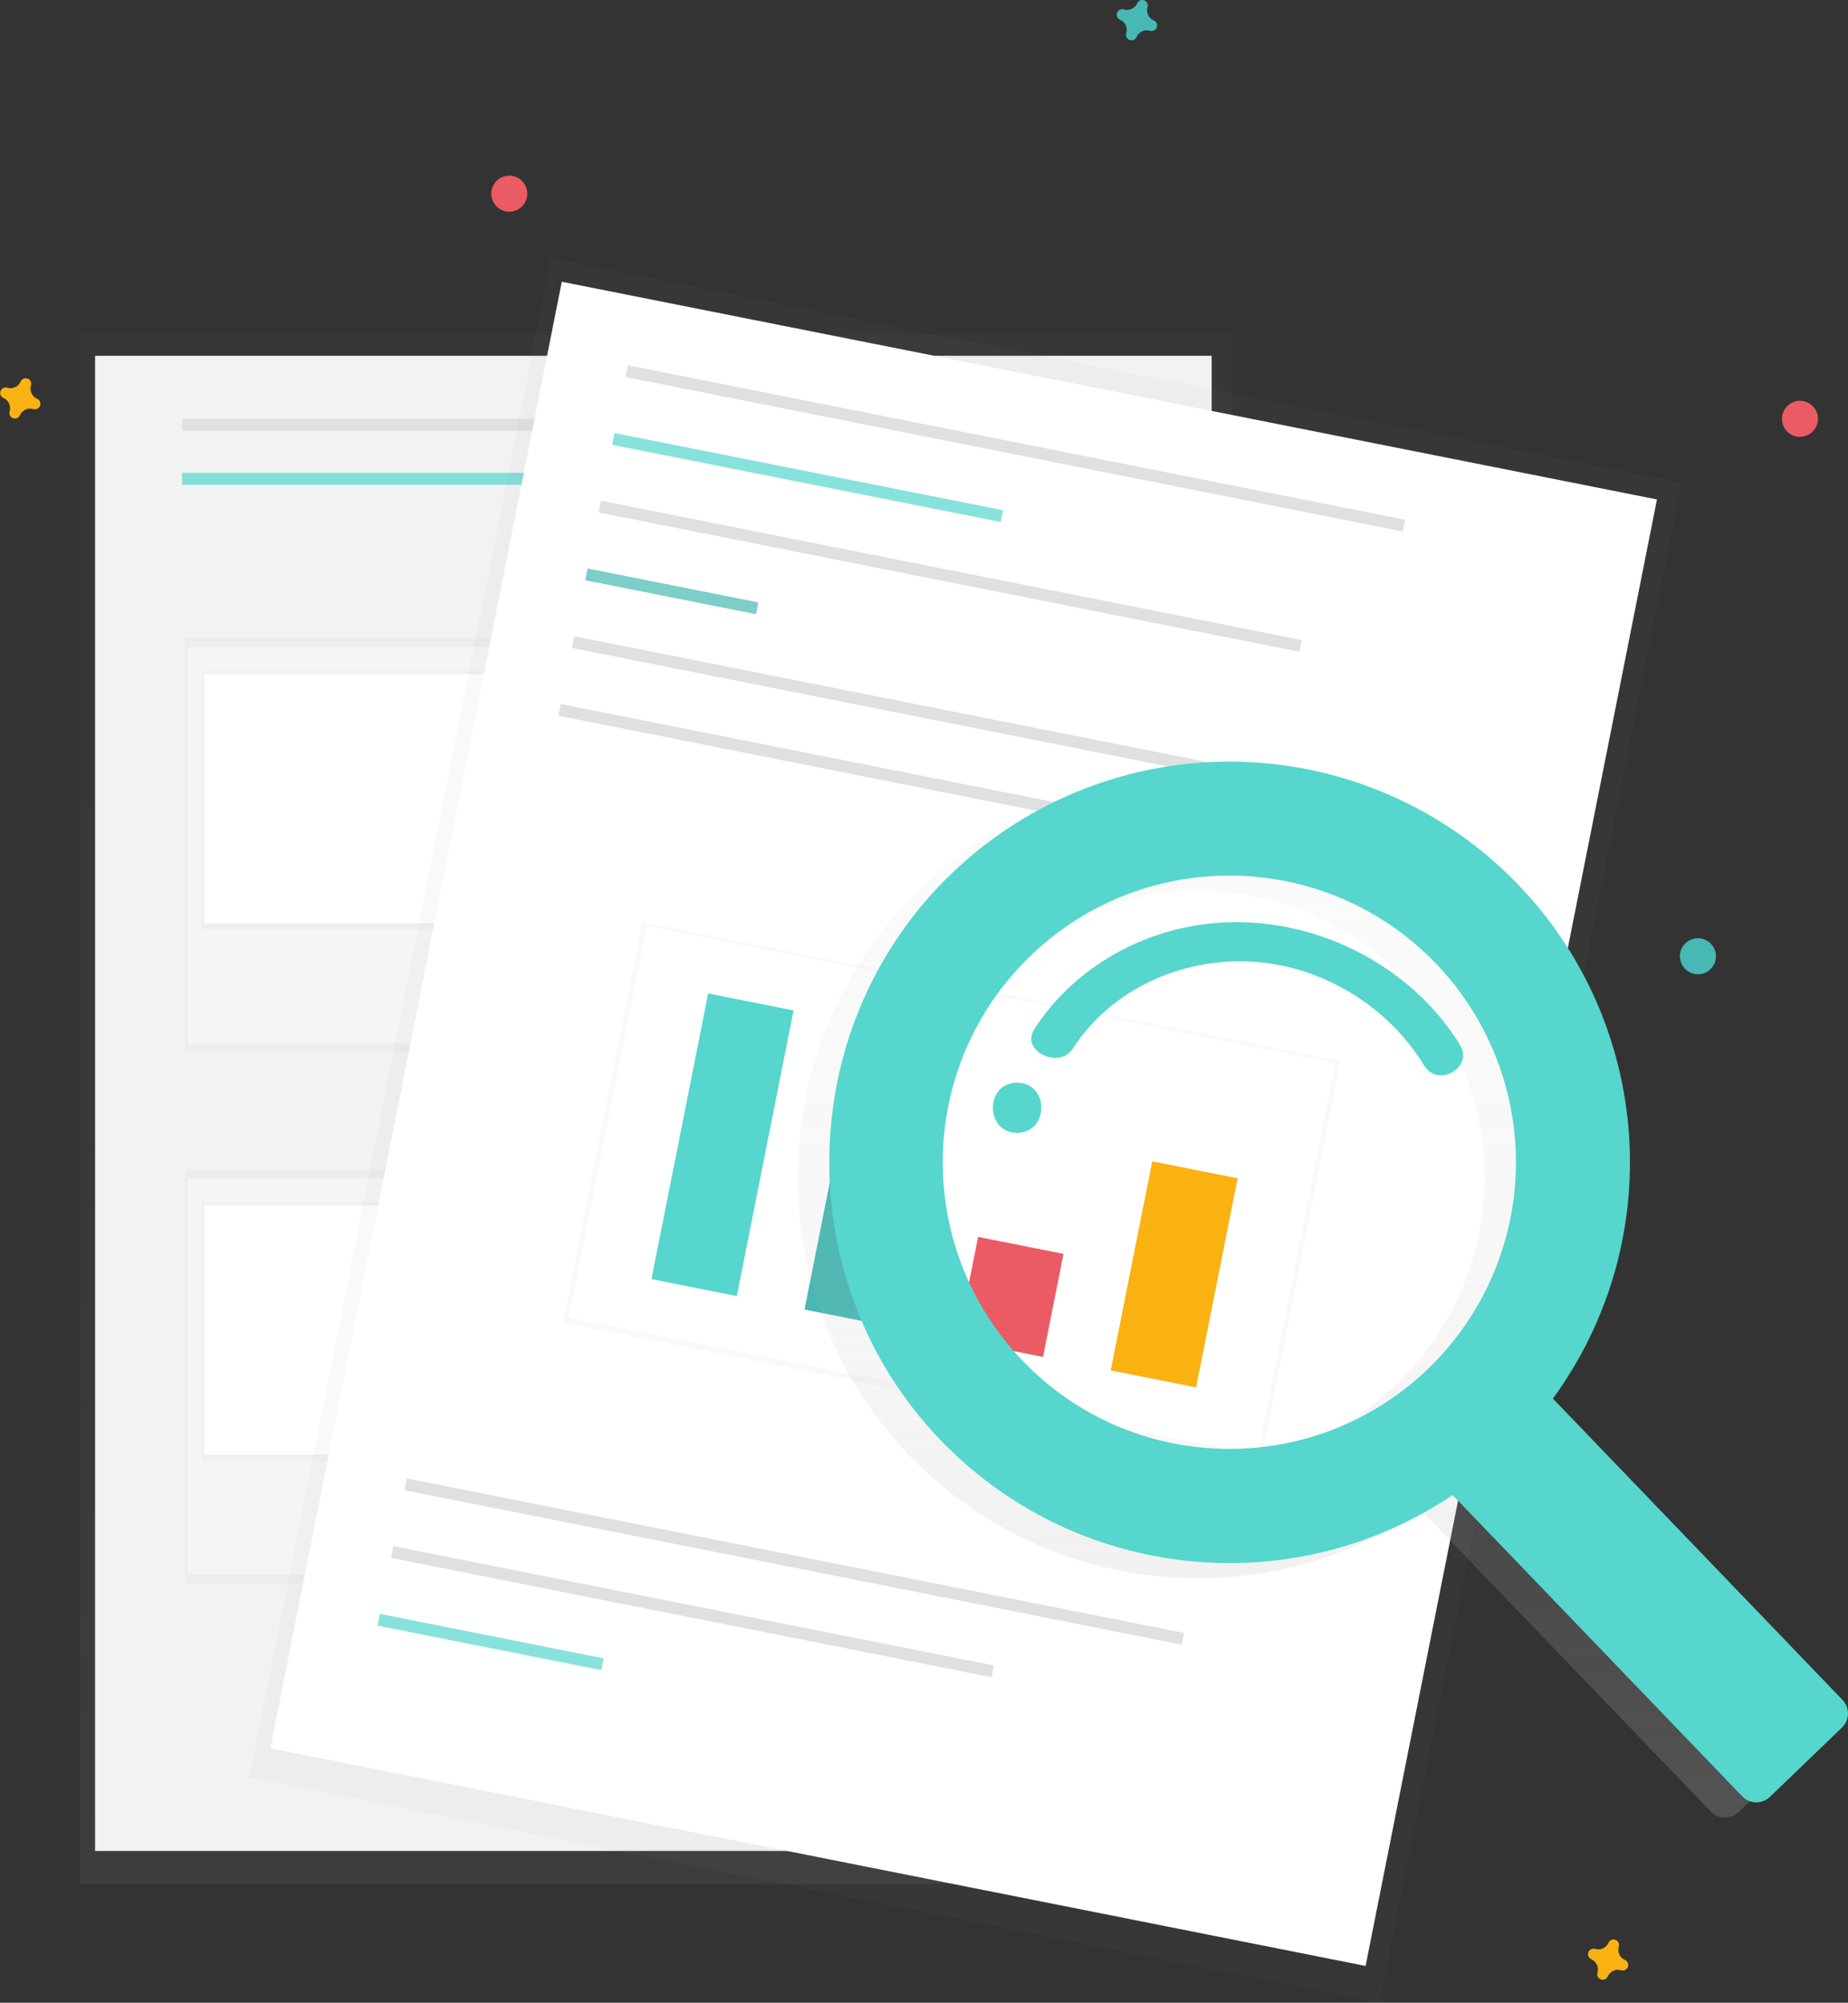 <?xml version="1.0" encoding="UTF-8"?>
<svg width="719px" height="779px" viewBox="0 0 719 779" version="1.1" xmlns="http://www.w3.org/2000/svg" xmlns:xlink="http://www.w3.org/1999/xlink">
    <rect x="0" y="0" width="719" height="779" fill="#333333" stroke="none"/>
    <!-- Generator: Sketch 49.3 (51167) - http://www.bohemiancoding.com/sketch -->
    <title>undraw_file_searching_duff</title>
    <desc>Created with Sketch.</desc>
    <defs>
        <linearGradient x1="50%" y1="100%" x2="50%" y2="0%" id="linearGradient-1">
            <stop stop-color="#808080" stop-opacity="0.25" offset="0%"></stop>
            <stop stop-color="#808080" stop-opacity="0.12" offset="54%"></stop>
            <stop stop-color="#808080" stop-opacity="0.1" offset="100%"></stop>
        </linearGradient>
        <linearGradient x1="27444%" y1="40932%" x2="27444%" y2="24816%" id="linearGradient-2">
            <stop stop-color="#808080" stop-opacity="0.25" offset="0%"></stop>
            <stop stop-color="#808080" stop-opacity="0.12" offset="54%"></stop>
            <stop stop-color="#808080" stop-opacity="0.1" offset="100%"></stop>
        </linearGradient>
        <linearGradient x1="27444%" y1="36144%" x2="27444%" y2="26101%" id="linearGradient-3">
            <stop stop-color="#808080" stop-opacity="0.25" offset="0%"></stop>
            <stop stop-color="#808080" stop-opacity="0.12" offset="54%"></stop>
            <stop stop-color="#808080" stop-opacity="0.1" offset="100%"></stop>
        </linearGradient>
        <rect id="path-4" x="0.54" y="0.72" width="143.79" height="96.93"></rect>
        <linearGradient x1="27444%" y1="61603%" x2="27444%" y2="45487%" id="linearGradient-6">
            <stop stop-color="#808080" stop-opacity="0.25" offset="0%"></stop>
            <stop stop-color="#808080" stop-opacity="0.12" offset="54%"></stop>
            <stop stop-color="#808080" stop-opacity="0.1" offset="100%"></stop>
        </linearGradient>
        <linearGradient x1="27444%" y1="56815%" x2="27444%" y2="46772%" id="linearGradient-7">
            <stop stop-color="#808080" stop-opacity="0.25" offset="0%"></stop>
            <stop stop-color="#808080" stop-opacity="0.12" offset="54%"></stop>
            <stop stop-color="#808080" stop-opacity="0.1" offset="100%"></stop>
        </linearGradient>
        <rect id="path-8" x="0.54" y="0.42" width="143.79" height="96.93"></rect>
        <linearGradient x1="68876%" y1="76586%" x2="68876%" y2="16326%" id="linearGradient-10">
            <stop stop-color="#808080" stop-opacity="0.25" offset="0%"></stop>
            <stop stop-color="#808080" stop-opacity="0.12" offset="54%"></stop>
            <stop stop-color="#808080" stop-opacity="0.1" offset="100%"></stop>
        </linearGradient>
        <linearGradient x1="68818%" y1="56849%" x2="68818%" y2="40967%" id="linearGradient-11">
            <stop stop-color="#808080" stop-opacity="0.25" offset="0%"></stop>
            <stop stop-color="#808080" stop-opacity="0.12" offset="54%"></stop>
            <stop stop-color="#808080" stop-opacity="0.1" offset="100%"></stop>
        </linearGradient>
        <linearGradient x1="50%" y1="100%" x2="50%" y2="0.001%" id="linearGradient-12">
            <stop stop-color="#B3B3B3" stop-opacity="0.25" offset="0%"></stop>
            <stop stop-color="#B3B3B3" stop-opacity="0.1" offset="54%"></stop>
            <stop stop-color="#B3B3B3" stop-opacity="0.05" offset="100%"></stop>
        </linearGradient>
        <linearGradient x1="49.98%" y1="99.949%" x2="49.98%" y2="0%" id="linearGradient-13">
            <stop stop-color="#FFFFFF" stop-opacity="0.12" offset="0%"></stop>
            <stop stop-color="#FFFFFF" stop-opacity="0.09" offset="55%"></stop>
            <stop stop-color="#FFFFFF" stop-opacity="0.02" offset="100%"></stop>
        </linearGradient>
        <linearGradient x1="77499%" y1="48473%" x2="77499%" y2="42515%" id="linearGradient-14">
            <stop stop-color="#FFFFFF" stop-opacity="0.12" offset="0%"></stop>
            <stop stop-color="#FFFFFF" stop-opacity="0.09" offset="55%"></stop>
            <stop stop-color="#FFFFFF" stop-opacity="0.02" offset="100%"></stop>
        </linearGradient>
    </defs>
    <g id="Page-1" stroke="none" stroke-width="1" fill="none" fill-rule="evenodd">
        <g id="undraw_file_searching_duff" transform="translate(-123, -1)">
            <g id="Group" opacity="0.5" transform="translate(154, 131)" fill="url(#linearGradient-1)" fill-rule="nonzero">
                <rect id="Rectangle-path" x="0.15" y="0.21" width="448.44" height="602.6"></rect>
            </g>
            <rect id="Rectangle-path" fill="#F2F2F2" fill-rule="nonzero" x="159.99" y="139.39" width="434.43" height="581.58"></rect>
            <rect id="Rectangle-path" fill="#E0E0E0" fill-rule="nonzero" x="193.86" y="163.91" width="149.48" height="4.67"></rect>
            <rect id="Rectangle-path" fill="#56D6CD" fill-rule="nonzero" opacity="0.7" x="193.86" y="184.93" width="149.48" height="4.67"></rect>
            <rect id="Rectangle-path" fill="#E0E0E0" fill-rule="nonzero" x="365.53" y="163.91" width="149.48" height="4.67"></rect>
            <rect id="Rectangle-path" fill="#E0E0E0" fill-rule="nonzero" x="388.88" y="297.05" width="149.48" height="4.67"></rect>
            <rect id="Rectangle-path" fill="#E0E0E0" fill-rule="nonzero" x="392.39" y="309.89" width="149.48" height="4.67"></rect>
            <rect id="Rectangle-path" fill="#E0E0E0" fill-rule="nonzero" x="399.4" y="322.74" width="149.48" height="4.67"></rect>
            <rect id="Rectangle-path" fill="#E0E0E0" fill-rule="nonzero" x="388.88" y="503.75" width="149.48" height="4.67"></rect>
            <rect id="Rectangle-path" fill="#E0E0E0" fill-rule="nonzero" x="392.39" y="516.6" width="149.48" height="4.67"></rect>
            <rect id="Rectangle-path" fill="#E0E0E0" fill-rule="nonzero" x="399.4" y="529.44" width="149.48" height="4.67"></rect>
            <g id="Group" opacity="0.5" transform="translate(195, 249)" fill="url(#linearGradient-2)" fill-rule="nonzero">
                <rect id="Rectangle-path" x="0.03" y="0.16" width="158.82" height="161.16"></rect>
            </g>
            <rect id="Rectangle-path" fill="#F5F5F5" fill-rule="nonzero" x="196.03" y="252.67" width="156.32" height="154.15"></rect>
            <g id="Group" opacity="0.5" transform="translate(201, 262)" fill="url(#linearGradient-3)" fill-rule="nonzero">
                <rect id="Rectangle-path" x="0.54" y="0.01" width="145.8" height="100.43"></rect>
            </g>
            <rect id="e1f34465-d008-41db-868b-e00503fb87b3" fill="#FFFFFF" fill-rule="nonzero" x="202.54" y="263.18" width="143.79" height="96.93"></rect>
            <g id="Clipped" transform="translate(381, 323)">
                <mask id="mask-5" fill="white">
                    <use xlink:href="#path-4"></use>
                </mask>
                <g id="cf34cfb5-9399-4bae-9cea-d47bbef6cb3a"></g>
                <g id="Group" mask="url(#mask-5)" fill="#56D6CD" fill-rule="nonzero" opacity="0.4">
                    <g transform="translate(-196, -57)">
                        <polygon id="Shape" points="5.35 90.61 41.56 34.55 56.74 59.07 89.44 25.21 117.47 59.07 141.99 8.86 205.05 109.29 0.68 102.28"></polygon>
                        <circle id="Oval" cx="33.38" cy="11.19" r="10.51"></circle>
                    </g>
                </g>
            </g>
            <g id="Group" opacity="0.5" transform="translate(195, 455)" fill="url(#linearGradient-6)" fill-rule="nonzero">
                <rect id="Rectangle-path" x="0.03" y="0.87" width="158.82" height="161.16"></rect>
            </g>
            <rect id="Rectangle-path" fill="#F5F5F5" fill-rule="nonzero" x="196.03" y="459.37" width="156.32" height="154.15"></rect>
            <g id="Group" opacity="0.5" transform="translate(201, 468)" fill="url(#linearGradient-7)" fill-rule="nonzero">
                <rect id="Rectangle-path" x="0.54" y="0.72" width="145.8" height="100.43"></rect>
            </g>
            <rect id="c95ac4f6-be4d-44a3-92c2-5c8066e2b531" fill="#FFFFFF" fill-rule="nonzero" x="202.54" y="469.88" width="143.79" height="96.93"></rect>
            <g id="Clipped" transform="translate(381, 530)">
                <mask id="mask-9" fill="white">
                    <use xlink:href="#path-8"></use>
                </mask>
                <g id="7439734d-5f7c-428f-88ce-e68b86a45c07"></g>
                <g id="Group" mask="url(#mask-9)" fill="#BDBDBD" fill-rule="nonzero" opacity="0.4">
                    <g transform="translate(-196, -57)">
                        <polygon id="Shape" points="5.35 90.31 41.56 34.25 56.74 58.78 89.44 24.91 117.47 58.78 141.99 8.56 205.05 108.99 0.68 101.99"></polygon>
                        <circle id="Oval" cx="33.38" cy="10.9" r="10.51"></circle>
                    </g>
                </g>
            </g>
            <g id="Group" opacity="0.5" transform="translate(219, 101)" fill="url(#linearGradient-10)" fill-rule="nonzero">
                <rect id="Rectangle-path" transform="translate(279.634, 339.662) rotate(-78.76) translate(-279.634, -339.662) " x="-21.666" y="115.442" width="602.6" height="448.44"></rect>
            </g>
            <rect id="Rectangle-path" fill="#FFFFFF" fill-rule="nonzero" transform="translate(497.943, 438.147) rotate(-78.76) translate(-497.943, -438.147) " x="207.153" y="220.932" width="581.58" height="434.43"></rect>
            <rect id="Rectangle-path" fill="#E0E0E0" fill-rule="nonzero" transform="translate(518.062, 175.415) rotate(11.24) translate(-518.062, -175.415) " x="363.907" y="173.08" width="308.31" height="4.67"></rect>
            <rect id="Rectangle-path" fill="#E0E0E0" fill-rule="nonzero" transform="translate(432.019, 608.396) rotate(11.24) translate(-432.019, -608.396) " x="277.864" y="606.061" width="308.31" height="4.67"></rect>
            <rect id="Rectangle-path" fill="#E0E0E0" fill-rule="nonzero" transform="translate(392.41, 627.902) rotate(11.24) translate(-392.41, -627.902) " x="273.29" y="625.567" width="238.24" height="4.67"></rect>
            <rect id="Rectangle-path" fill="#56D6CD" fill-rule="nonzero" opacity="0.7" transform="translate(313.866, 639.686) rotate(11.24) translate(-313.866, -639.686) " x="269.491" y="637.351" width="88.75" height="4.67"></rect>
            <rect id="Rectangle-path" fill="#56D6CD" fill-rule="nonzero" opacity="0.7" transform="translate(437.216, 186.741) rotate(11.24) translate(-437.216, -186.741) " x="360.141" y="184.406" width="154.15" height="4.67"></rect>
            <rect id="Rectangle-path" fill="#E0E0E0" fill-rule="nonzero" transform="translate(492.7, 225.147) rotate(11.24) translate(-492.7, -225.147) " x="353.73" y="222.812" width="277.94" height="4.67"></rect>
            <rect id="Rectangle-path" fill="#47B8B3" fill-rule="nonzero" opacity="0.7" transform="translate(384.371, 231.01) rotate(11.24) translate(-384.371, -231.01) " x="350.506" y="228.675" width="67.73" height="4.67"></rect>
            <rect id="Rectangle-path" fill="#E0E0E0" fill-rule="nonzero" transform="translate(497.123, 280.802) rotate(11.24) translate(-497.123, -280.802) " x="342.968" y="278.467" width="308.31" height="4.67"></rect>
            <g id="Group" opacity="0.5" transform="translate(342, 359)" fill="url(#linearGradient-11)" fill-rule="nonzero">
                <rect id="Rectangle-path" transform="translate(151.275, 105.605) rotate(-78.76) translate(-151.275, -105.605) " x="71.865" y="-32.78" width="158.82" height="276.77"></rect>
            </g>
            <rect id="Rectangle-path" fill="#FFFFFF" fill-rule="nonzero" transform="translate(493.438, 464.034) rotate(11.24) translate(-493.438, -464.034) " x="356.803" y="386.374" width="273.27" height="155.32"></rect>
            <rect id="Rectangle-path" fill="#E0E0E0" fill-rule="nonzero" transform="translate(491.888, 307.156) rotate(11.24) translate(-491.888, -307.156) " x="337.733" y="304.821" width="308.31" height="4.67"></rect>
            <rect id="Rectangle-path" fill="#56D6CD" fill-rule="nonzero" transform="translate(404.103, 446.28) rotate(11.24) translate(-404.103, -446.28) " x="387.168" y="389.64" width="33.87" height="113.28"></rect>
            <rect id="Rectangle-path" fill="#47B8B3" fill-rule="nonzero" transform="translate(460.021, 476.446) rotate(11.24) translate(-460.021, -476.446) " x="443.086" y="438.491" width="33.87" height="75.91"></rect>
            <rect id="Rectangle-path" fill="#EA5B63" fill-rule="nonzero" transform="translate(516.177, 505.464) rotate(11.24) translate(-516.177, -505.464) " x="499.242" y="485.029" width="33.87" height="40.87"></rect>
            <rect id="Rectangle-path" fill="#F9B211" fill-rule="nonzero" transform="translate(579.837, 496.686) rotate(11.24) translate(-579.837, -496.686) " x="562.902" y="455.226" width="33.87" height="82.92"></rect>
            <path d="M701.45,351.01 C672.341,320.734 632.247,303.485 590.249,303.169 C548.251,302.853 507.902,319.496 478.34,349.33 C419.34,408.81 418.34,505.66 476.05,566.4 C528.397,621.499 612.848,630.818 675.95,588.46 L788.64,705.67 C791.545,708.69 796.349,708.784 799.37,705.88 L827.45,678.88 C830.47,675.975 830.564,671.171 827.66,668.15 L715,550.95 C759.589,489.842 753.876,405.543 701.45,351.01 Z M666.35,539.46 C621.958,582.137 551.375,580.747 508.698,536.356 C466.02,491.966 467.408,421.383 511.797,378.704 C556.187,336.025 626.77,337.411 669.45,381.8 C689.947,403.118 701.135,431.705 700.554,461.272 C699.973,490.839 687.669,518.965 666.35,539.46 Z" id="Shape" fill="url(#linearGradient-12)" fill-rule="nonzero"></path>
            <path d="M506.49,428.06 C493.95,428.06 493.93,447.55 506.49,447.55 C519.05,447.55 519.05,428.06 506.49,428.06 Z" id="Shape" fill="url(#linearGradient-13)" fill-rule="nonzero"></path>
            <path d="M593.9,365.63 C560.15,364.87 529.44,381.8 513.11,407.36 C507.78,415.7 522.91,423.07 528.21,414.77 C541.73,393.61 567.42,380.17 595.21,380.87 C624.33,381.6 650.83,398.26 664.86,421.38 C670.18,430.15 684.13,422.18 678.86,413.46 C661.8,385.46 628.76,366.46 593.9,365.63 Z" id="Shape" fill="url(#linearGradient-14)" fill-rule="nonzero"></path>
            <path d="M713.68,345.09 C684.571,314.814 644.477,297.565 602.479,297.249 C560.481,296.933 520.132,313.576 490.57,343.41 C431.57,402.89 430.57,499.74 488.28,560.48 C540.63,615.575 625.08,624.891 688.18,582.53 L800.86,699.75 C803.765,702.77 808.569,702.864 811.59,699.96 L839.67,672.96 C842.69,670.055 842.784,665.251 839.88,662.23 L727.19,545.02 C771.784,483.924 766.088,399.631 713.68,345.09 Z M678.58,533.46 C634.188,576.137 563.605,574.747 520.928,530.356 C478.25,485.966 479.638,415.383 524.027,372.704 C568.417,330.025 639,331.411 681.68,375.8 C702.177,397.118 713.365,425.705 712.784,455.272 C712.203,484.839 699.899,512.965 678.58,533.46 Z" id="Shape" fill="#56D6CD" fill-rule="nonzero"></path>
            <path d="M518.72,422.13 C506.18,422.13 506.16,441.62 518.72,441.62 C531.28,441.62 531.28,422.13 518.72,422.13 Z" id="Shape" fill="#56D6CD" fill-rule="nonzero"></path>
            <path d="M606.13,359.71 C572.38,358.95 541.67,375.88 525.34,401.44 C520.01,409.78 535.14,417.15 540.44,408.85 C553.96,387.69 579.65,374.25 607.44,374.95 C636.56,375.68 663.06,392.34 677.09,415.46 C682.41,424.23 696.36,416.26 691.09,407.54 C674,379.46 641,360.46 606.13,359.71 Z" id="Shape" fill="#56D6CD" fill-rule="nonzero"></path>
            <path d="M571.87,8.95 C569.87,8.079 568.841,5.846 569.48,3.76 C569.529,3.604 569.559,3.443 569.57,3.28 C569.635,2.328 569.065,1.447 568.17,1.117 C567.275,0.786 566.269,1.085 565.7,1.85 C565.604,1.98 565.523,2.121 565.46,2.27 C564.589,4.27 562.356,5.299 560.27,4.66 C560.114,4.611 559.953,4.581 559.79,4.57 C558.83,4.501 557.942,5.077 557.614,5.982 C557.286,6.886 557.599,7.898 558.38,8.46 C558.51,8.556 558.651,8.637 558.8,8.7 C560.8,9.571 561.829,11.804 561.19,13.89 C561.141,14.046 561.111,14.207 561.1,14.37 C561.023,15.335 561.601,16.233 562.512,16.562 C563.423,16.892 564.442,16.571 565,15.78 C565.096,15.65 565.177,15.509 565.24,15.36 C566.111,13.36 568.344,12.331 570.43,12.97 C570.586,13.019 570.747,13.049 570.91,13.06 C571.862,13.125 572.743,12.555 573.073,11.66 C573.404,10.765 573.105,9.759 572.34,9.19 C572.194,9.09 572.036,9.01 571.87,8.95 Z" id="Shape" fill="#47B8B3" fill-rule="nonzero"></path>
            <path d="M137.44,156.1 C135.44,155.229 134.411,152.996 135.05,150.91 C135.099,150.754 135.129,150.593 135.14,150.43 C135.205,149.478 134.635,148.597 133.74,148.267 C132.845,147.936 131.839,148.235 131.27,149 C131.174,149.13 131.093,149.271 131.03,149.42 C130.159,151.42 127.926,152.449 125.84,151.81 C125.684,151.761 125.523,151.731 125.36,151.72 C124.408,151.655 123.527,152.225 123.197,153.12 C122.866,154.015 123.165,155.021 123.93,155.59 C124.06,155.686 124.201,155.767 124.35,155.83 C126.35,156.701 127.379,158.934 126.74,161.02 C126.691,161.176 126.661,161.337 126.65,161.5 C126.585,162.452 127.155,163.333 128.05,163.663 C128.945,163.994 129.951,163.695 130.52,162.93 C130.616,162.8 130.697,162.659 130.76,162.51 C131.631,160.51 133.864,159.481 135.95,160.12 C136.106,160.169 136.267,160.199 136.43,160.21 C137.382,160.275 138.263,159.705 138.593,158.81 C138.924,157.915 138.625,156.909 137.86,156.34 C137.73,156.244 137.589,156.163 137.44,156.1 Z" id="Shape" fill="#F9B211" fill-rule="nonzero"></path>
            <path d="M755.22,763.36 C753.22,762.489 752.191,760.256 752.83,758.17 C752.879,758.014 752.909,757.853 752.92,757.69 C752.985,756.738 752.415,755.857 751.52,755.527 C750.625,755.196 749.619,755.495 749.05,756.26 C748.954,756.39 748.873,756.531 748.81,756.68 C747.939,758.68 745.706,759.709 743.62,759.07 C743.464,759.021 743.303,758.991 743.14,758.98 C742.188,758.915 741.307,759.485 740.977,760.38 C740.646,761.275 740.945,762.281 741.71,762.85 C741.84,762.946 741.981,763.027 742.13,763.09 C744.13,763.961 745.159,766.194 744.52,768.28 C744.471,768.436 744.441,768.597 744.43,768.76 C744.365,769.712 744.935,770.593 745.83,770.923 C746.725,771.254 747.731,770.955 748.3,770.19 C748.396,770.06 748.477,769.919 748.54,769.77 C749.411,767.77 751.644,766.741 753.73,767.38 C753.886,767.429 754.047,767.459 754.21,767.47 C755.162,767.535 756.043,766.965 756.373,766.07 C756.704,765.175 756.405,764.169 755.64,763.6 C755.51,763.504 755.369,763.423 755.22,763.36 Z" id="Shape" fill="#F9B211" fill-rule="nonzero"></path>
            <circle id="Oval" fill="#EA5B63" fill-rule="nonzero" cx="321.15" cy="76.33" r="7.01"></circle>
            <circle id="Oval" fill="#EA5B63" fill-rule="nonzero" cx="823.31" cy="163.91" r="7.01"></circle>
            <circle id="Oval" fill="#47B8B3" fill-rule="nonzero" cx="783.61" cy="372.95" r="7.01"></circle>
        </g>
    </g>
</svg>